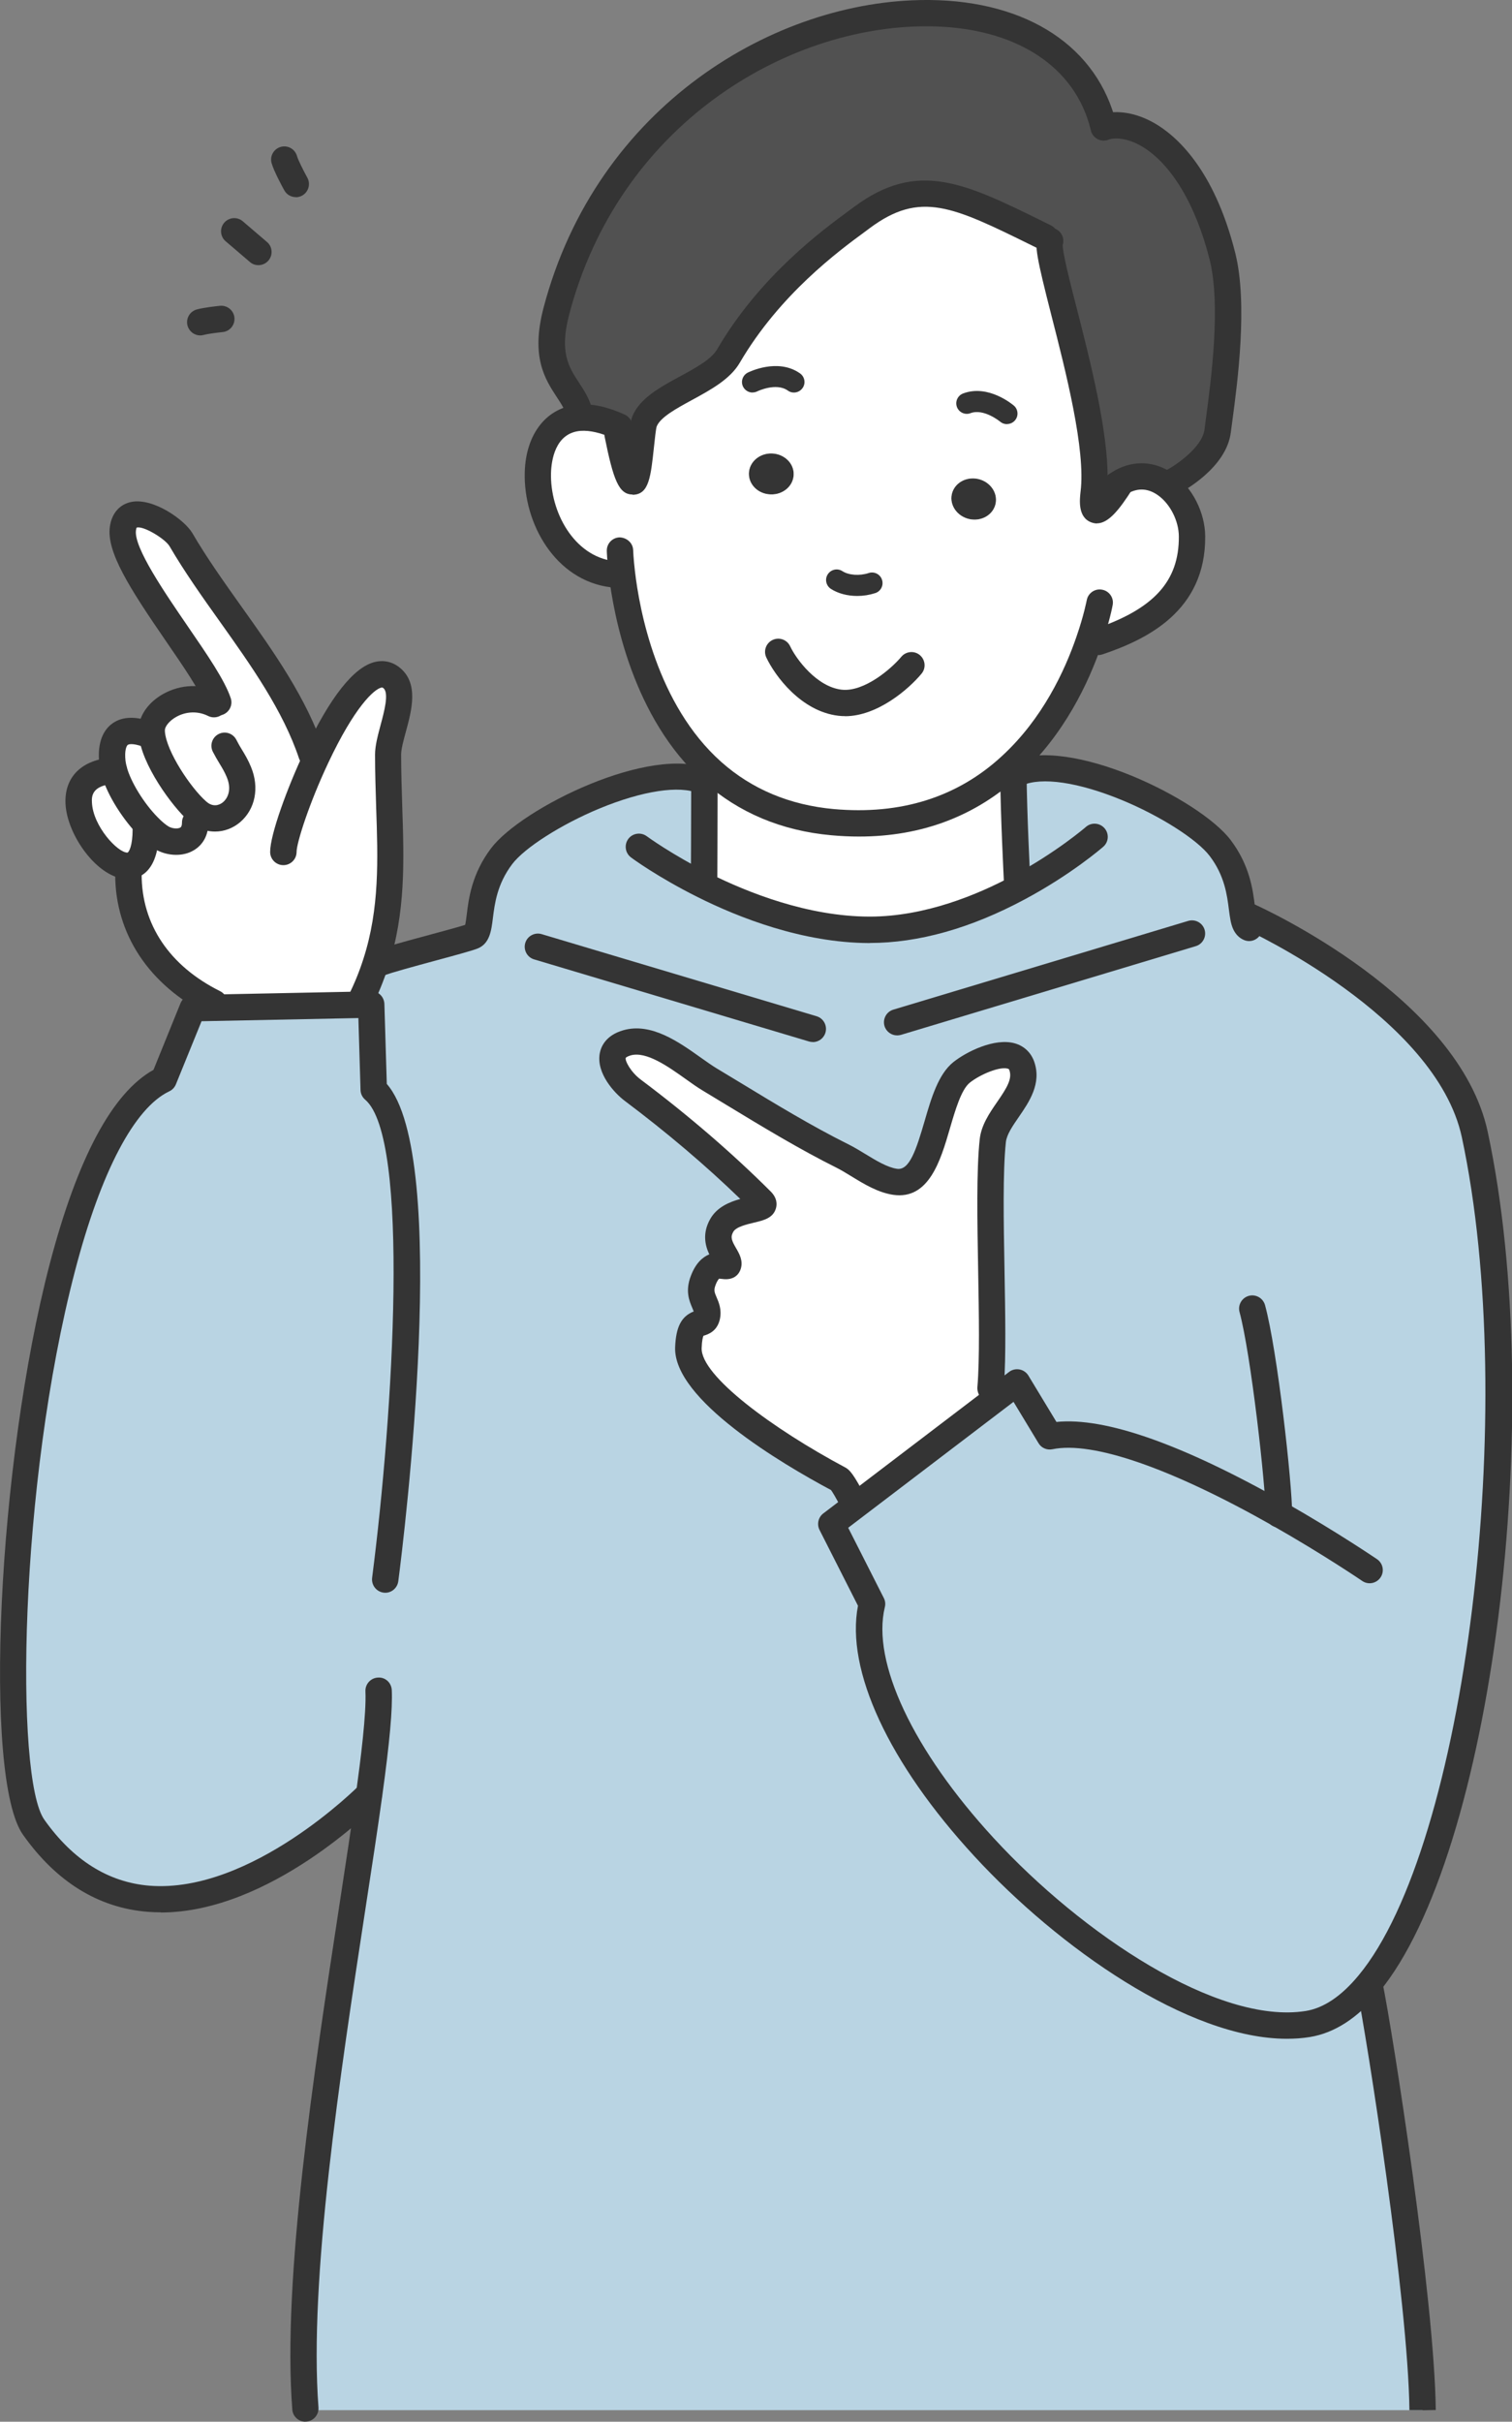<?xml version="1.0" encoding="UTF-8"?><svg id="_レイヤー_2" xmlns="http://www.w3.org/2000/svg" viewBox="0 0 176.14 281.93"><rect x="0" y="0" width="176.14" height="281.93" fill="#808080" stroke="none"/><defs><style>.cls-1{fill:#b9d4e3;}.cls-2{fill:#fff;}.cls-3{fill:#515151;}.cls-4{fill:#343434;}</style></defs><g id="_レイヤー_1-2"><path class="cls-4" d="M113.94,55.76c1.4.31,2.32,1.6,2.04,2.89s-1.65,2.09-3.06,1.78-2.32-1.61-2.04-2.89c.28-1.29,1.65-2.09,3.06-1.78Z"/><path class="cls-2" d="M22.72,95.77c0,2.42-2.48,2.6-3.87,1.78-.5-.29-1.04-.76-1.6-1.33-1.66-1.69-3.39-4.35-3.98-6.52-.09-.33-.15-.65-.18-.96-.25-2.26.42-4.47,3.88-3.32l.71-.05c.22,2.85,3.46,7.43,5.27,9.04.17.15.33.28.5.39l-.74.96Z"/><path class="cls-2" d="M23.46,94.81c-.17-.11-.33-.25-.5-.39-1.81-1.61-5.05-6.19-5.27-9.04-.02-.18-.02-.37-.01-.54.17-2.2,3.87-4.54,7.25-2.86l.5-.21c-1.56-4.68-11.72-15.93-11.1-20.24.53-3.67,5.86-.22,6.76,1.3,4.75,8.17,12.21,15.95,15.23,25.03l.56.29c2.74-5.81,6.35-11.25,8.79-9.21,2.16,1.79-.43,6.4-.43,8.92,0,8.63,1.15,16.2-1.42,24.22-.48,1.49-1.08,3-1.84,4.52v.37s-17.02.34-17.02.34v-.55c-6.29-3.13-10-8.45-10-14.96l-.06-1.01c1.19-.02,2.09-1.22,2.09-4.3l.28-.27c.55.56,1.09,1.03,1.6,1.33,1.39.82,3.87.64,3.87-1.78l.74-.96Z"/><path class="cls-1" d="M118.65,103.36l-.17-.77s-.41-7.85-.43-12.54h.43c5.94-2.74,20.39,4.34,23.68,8.67,2.48,3.28,2.37,6.46,2.7,8.13l.68-.14s23.02,10.34,26.23,25.37c6.74,31.52.81,83.03-12.34,98.86l.11.09c1.29,6.3,6.05,36.99,6.19,49.56H35.58v-.18c-1.45-18.96,4.81-52.54,7.43-71.53,0,0-24.27,24.74-39.08,3.84-5.88-8.29-.88-79.49,15.16-87.07l3.37-8.29,2.49-.05,17.03-.34v-.37c.75-1.52,1.35-3.03,1.83-4.52l.29.09c1.35-.61,9.64-2.65,10.96-3.17,1.42-.56-.01-4.84,3.38-9.32,3.28-4.32,17.64-11.36,23.62-8.68,0,4.65-.04,11.85-.04,11.85l-.1.21c5.04,2.52,12.05,5.17,19.29,5.21,6.5.02,12.7-2.36,17.44-4.9ZM97.71,172.21c.31.16,1.01,1.36,1.85,3.03l.05.06,16.53-12.58-.12-.16s-.65-.74-.64-.96c.59-6.89-.47-21.97.26-28.79.32-3,4.47-5.58,3.38-8.71-.9-2.57-5.24-.66-7.01.74-3.33,2.67-2.87,13.45-7.75,12.75-2.12-.31-4.21-2.04-6.1-2.98-5.29-2.64-10.4-5.87-15.51-8.94-2.53-1.52-6.35-5.18-9.62-4.25-3.24.93-1.11,4.18.68,5.51,5.26,3.94,10.35,8.28,14.98,12.9,1.28,1.28-3.35.6-4.62,2.84-1.28,2.24,1.03,3.73.74,4.62-.17.53-1.85-.97-2.9,1.79-.79,2.05.74,2.73.44,4.18-.31,1.52-2.01-.31-2.16,3.65-.2,5.26,13.12,12.96,17.53,15.3Z"/><path class="cls-2" d="M13.28,89.7c.59,2.17,2.32,4.83,3.98,6.52l-.28.27c0,3.08-.9,4.27-2.09,4.3-3.62.1-9.95-10.56-1.61-11.09Z"/><path class="cls-2" d="M118.04,89.43c0,.2,0,.41.01.61.02,4.69.43,12.54.43,12.54l.17.77c-4.74,2.54-10.94,4.93-17.44,4.9-7.25-.04-14.26-2.69-19.29-5.21l.1-.21s.04-7.2.04-11.85v-.59l.96-.54c3.45,3.07,7.98,5.32,13.98,5.86,9.42.85,16.1-2.25,20.78-6.57l.27.28Z"/><path class="cls-4" d="M89.93,52.79c1.44.05,2.58,1.15,2.53,2.47-.04,1.31-1.24,2.35-2.68,2.3-1.45-.04-2.58-1.14-2.54-2.47.05-1.31,1.25-2.35,2.69-2.3Z"/><path class="cls-2" d="M116.15,162.73l-16.53,12.58-.05-.06c-.85-1.67-1.55-2.87-1.85-3.03-4.41-2.35-17.72-10.05-17.53-15.3.15-3.95,1.85-2.12,2.16-3.65.29-1.45-1.23-2.12-.44-4.18,1.04-2.76,2.73-1.27,2.9-1.79.29-.88-2.01-2.38-.74-4.62,1.27-2.24,5.9-1.56,4.62-2.84-4.63-4.62-9.73-8.95-14.98-12.9-1.78-1.34-3.92-4.58-.68-5.51,3.27-.93,7.09,2.73,9.62,4.25,5.11,3.07,10.22,6.3,15.51,8.94,1.89.95,3.98,2.68,6.1,2.98,4.88.7,4.42-10.08,7.75-12.75,1.77-1.4,6.12-3.3,7.01-.74,1.09,3.13-3.06,5.71-3.38,8.71-.72,6.82.33,21.9-.26,28.79-.01.22.64.96.64.96l.12.16Z"/><path class="cls-3" d="M127.41,57.42c1.04-8.39-5.87-27.6-5.06-29.38l-.61-.44c-9.76-4.8-14.48-7.38-21.33-2.27-2.71,2.01-10.39,7.3-15.54,16.11-1.85,3.19-8.54,4.51-9.78,7.61-.63,1.57-.63,13.92-3.14,1.5l.2-.9c-1.79-.82-3.33-1.13-4.59-1.03l-.02-.52c-.86-3.37-4.63-4.54-2.71-11.85C74.66-1.34,123-8.26,128.57,14.79h.02c4.13-1.2,10.77,2.95,13.8,15.07,1.58,6.35-.15,16.9-.56,20.31-.43,3.43-5.29,5.94-5.29,5.94l-.76.27c-1.44-1.02-3.23-1.34-5.08-.33-1.45,2.28-3.77,5.44-3.28,1.36Z"/><path class="cls-2" d="M122.35,28.04c-.81,1.78,6.1,20.99,5.06,29.38-.49,4.08,1.83.92,3.28-1.36,1.85-1.01,3.65-.69,5.08.33,1.83,1.3,3.07,3.75,3.08,6.04.05,6.94-4.79,10.22-10.94,12.28l-1.06-.09c-1.38,4.02-4.11,9.95-9.09,14.52-4.68,4.32-11.36,7.42-20.78,6.57-5.99-.54-10.53-2.79-13.98-5.86-7.81-6.95-9.97-18.13-10.56-23.15l-1.13.14c-9.53-1.19-11.79-17.64-3.77-18.21,1.27-.1,2.8.21,4.59,1.03l-.2.9c2.52,12.42,2.52.07,3.14-1.5,1.24-3.11,7.92-4.42,9.78-7.61,5.15-8.82,12.82-14.1,15.54-16.11,6.85-5.11,11.57-2.53,21.33,2.27l.61.44ZM115.98,58.65c.28-1.29-.64-2.58-2.04-2.89-1.41-.31-2.78.49-3.06,1.78-.28,1.28.63,2.58,2.04,2.89s2.78-.49,3.06-1.78ZM92.46,55.26c.05-1.31-1.09-2.42-2.53-2.47s-2.64.98-2.69,2.3c-.04,1.33,1.09,2.43,2.54,2.47,1.44.05,2.64-.98,2.68-2.3Z"/><path class="cls-4" d="M99.57,176.78c-.56,0-1.1-.31-1.37-.84-.85-1.67-1.25-2.28-1.39-2.47-5.71-3.05-18.38-10.53-18.16-16.62.09-2.36.72-3.6,2.16-4.17-.03-.1-.09-.23-.16-.41-.34-.79-.85-1.97-.17-3.73.57-1.51,1.39-2.2,2.15-2.51-.48-1.01-.84-2.45.11-4.12.79-1.39,2.25-1.98,3.5-2.33-4.05-3.92-8.57-7.75-13.46-11.42-1.2-.9-3.34-3.21-2.91-5.54.14-.75.68-2.09,2.74-2.68,3.24-.93,6.46,1.36,9.05,3.2.65.46,1.27.9,1.78,1.21.95.57,1.9,1.15,2.85,1.72,4.08,2.48,8.3,5.04,12.56,7.16.66.33,1.32.73,1.96,1.12,1.25.76,2.54,1.55,3.68,1.72,1.45.22,2.23-2.17,3.22-5.55.78-2.69,1.6-5.47,3.35-6.87,1.52-1.21,4.82-2.86,7.18-2.18,1.07.31,1.87,1.07,2.24,2.13.89,2.54-.6,4.7-1.79,6.43-.73,1.06-1.42,2.06-1.51,2.94-.37,3.46-.26,9.27-.16,14.88.09,5.16.18,10.04-.06,13.41.07.09.15.19.22.27.56.64.5,1.61-.14,2.17-.64.56-1.61.5-2.16-.14-.88-1-1.05-1.55-1.02-2.06.28-3.27.18-8.52.09-13.6-.1-5.71-.21-11.61.18-15.26.18-1.65,1.12-3.03,2.04-4.36,1.12-1.62,1.77-2.68,1.42-3.68-.05-.14-.08-.16-.2-.19-.94-.27-3.2.67-4.41,1.63-1,.8-1.7,3.21-2.32,5.33-1.08,3.71-2.44,8.33-6.6,7.73-1.77-.26-3.4-1.25-4.85-2.14-.61-.37-1.19-.73-1.73-1-4.37-2.18-8.64-4.77-12.78-7.28-.95-.57-1.89-1.15-2.84-1.72-.62-.37-1.28-.84-1.98-1.34-2.05-1.46-4.6-3.27-6.42-2.75-.4.12-.54.25-.56.28-.13.32.58,1.66,1.74,2.53,5.56,4.17,10.65,8.55,15.15,13.04.79.79.72,1.56.6,1.96-.33,1.14-1.44,1.39-2.52,1.65-.84.2-2.12.49-2.45,1.08-.35.61-.19,1.01.33,1.9.38.66.86,1.48.53,2.45-.13.4-.62,1.36-2.18,1.13-.1-.01-.26-.03-.32-.03,0,0-.19.13-.42.74-.23.6-.13.85.12,1.43.26.6.61,1.42.39,2.51-.3,1.46-1.41,1.81-1.83,1.94-.03,0-.06.02-.09.03-.06.13-.18.51-.21,1.43-.12,3.22,8.32,9.42,16.71,13.89.49.26.97.68,2.5,3.69.38.76.08,1.68-.67,2.06-.22.11-.46.17-.69.17ZM96.98,173.56s.01,0,.02.01c0,0-.02,0-.02-.01Z"/><path class="cls-4" d="M35.58,281.93c-.8,0-1.47-.61-1.53-1.42-1.17-15.25,2.52-39.29,5.47-58.61.74-4.82,1.43-9.37,1.97-13.25.52-3.79,1.2-9.13,1.08-11.74-.04-.85.62-1.57,1.46-1.61.88-.06,1.57.62,1.61,1.46.1,2.21-.24,6.01-1.11,12.31-.54,3.91-1.24,8.47-1.98,13.29-2.93,19.16-6.58,43.01-5.45,57.91.06.85-.57,1.58-1.41,1.65-.04,0-.08,0-.12,0Z"/><path class="cls-4" d="M148.99,177.83c-.85,0-1.54-.68-1.54-1.53h0c0-3.32-1.73-18.7-3.05-23.55-.22-.82.26-1.66,1.08-1.89.82-.22,1.66.26,1.89,1.08,1.44,5.27,3.16,20.74,3.16,24.34,0,.85-.69,1.54-1.54,1.54Z"/><path class="cls-4" d="M165.73,280.59h-1.54c-.14-12.63-4.93-43.25-6.16-49.26-.17-.83.37-1.64,1.2-1.81.83-.18,1.64.36,1.81,1.2,1.24,6.07,6.08,37.03,6.22,49.85l-1.54.03Z"/><path class="cls-4" d="M98.43,83.37c-.25,0-.49-.01-.74-.04-4.37-.5-7.42-4.66-8.42-6.79-.36-.77-.03-1.68.74-2.04.77-.36,1.68-.03,2.04.74.71,1.51,3.11,4.72,5.99,5.05,2.63.3,5.81-2.45,6.95-3.82.54-.65,1.51-.75,2.16-.21.65.54.75,1.51.21,2.16-1.48,1.79-5.13,4.96-8.92,4.96Z"/><path class="cls-4" d="M118.48,104.12c-.81,0-1.49-.64-1.53-1.46,0-.08-.41-7.94-.43-12.61-.01-.16-.01-.4-.01-.62,0-.85.69-1.54,1.54-1.54s1.54.69,1.54,1.54c0,.17,0,.35,0,.53.03,4.68.43,12.47.43,12.55.04.85-.61,1.57-1.45,1.61-.03,0-.05,0-.08,0Z"/><path class="cls-4" d="M83.55,102.85l-3.07-.02s.04-7.19.04-11.84v-.59c0-.85.69-1.54,1.54-1.54s1.54.69,1.54,1.54v.59c0,4.66-.04,11.86-.04,11.86Z"/><path class="cls-4" d="M44.1,113.7c-.58,0-1.14-.33-1.4-.9-.35-.77,0-1.68.76-2.03.8-.37,3.1-1,6.51-1.92,1.62-.44,3.42-.92,4.22-1.18.07-.29.13-.79.18-1.17.23-1.9.59-4.77,2.84-7.75,3.56-4.69,18.68-12.15,25.44-9.17.05.02.09.04.13.05.77.36,1.09,1.28.73,2.05-.35.74-1.21,1.07-1.97.76-.06-.02-.12-.05-.17-.07-2.18-.97-6.51-.32-11.55,1.76-4.43,1.84-8.71,4.56-10.16,6.48-1.75,2.32-2.03,4.6-2.24,6.27-.18,1.47-.37,2.99-1.8,3.55-.64.25-2.25.69-4.84,1.39-2.28.62-5.41,1.46-6.04,1.75-.21.09-.42.14-.63.14Z"/><path class="cls-4" d="M145.54,109.56c-.18,0-.37-.03-.56-.1-1.26-.49-1.53-1.81-1.63-2.31-.07-.36-.13-.78-.19-1.26-.21-1.66-.49-3.94-2.24-6.24-1.46-1.92-5.75-4.66-10.21-6.5-5.06-2.09-9.4-2.73-11.61-1.71-.77.35-1.68.02-2.04-.75-.35-.77-.02-1.68.75-2.04,6.72-3.09,21.95,4.39,25.55,9.14,2.24,2.96,2.6,5.83,2.83,7.72.05.39.09.74.15,1.04.02.1.04.17.05.22.57.4.81,1.14.55,1.81-.24.61-.82.98-1.43.98Z"/><path class="cls-4" d="M101.32,109.79h-.11c-7.71-.04-15.12-2.94-19.97-5.37-4.64-2.32-7.61-4.5-7.73-4.6-.68-.5-.82-1.47-.32-2.15.5-.68,1.47-.82,2.15-.32.03.02,2.9,2.13,7.28,4.32,4.56,2.28,11.5,5.01,18.61,5.04h.09c6.45,0,12.59-2.56,16.61-4.72,5.12-2.74,8.54-5.69,8.57-5.72.64-.56,1.61-.49,2.17.15.56.64.49,1.61-.15,2.16-.15.13-3.7,3.21-9.14,6.12-6.29,3.37-12.37,5.08-18.06,5.08Z"/><path class="cls-4" d="M104.51,120.54c-.66,0-1.27-.43-1.47-1.09-.24-.81.22-1.67,1.03-1.91l34.35-10.33c.81-.24,1.67.22,1.91,1.03.24.81-.22,1.67-1.03,1.91l-34.35,10.33c-.15.04-.3.06-.44.06Z"/><path class="cls-4" d="M94.69,121.31c-.15,0-.29-.02-.44-.06l-32.03-9.56c-.81-.24-1.27-1.1-1.03-1.91.24-.81,1.1-1.27,1.91-1.03l32.03,9.56c.81.24,1.27,1.1,1.03,1.91-.2.67-.81,1.1-1.47,1.1Z"/><path class="cls-4" d="M100.07,97.39c-1.05,0-2.12-.05-3.22-.15-5.79-.52-10.79-2.62-14.86-6.24-8.3-7.39-10.5-19.33-11.07-24.12-.2-1.67-.23-2.7-.23-2.75-.02-.85.65-1.55,1.5-1.57.83.03,1.55.65,1.57,1.5,0,0,.03.94.21,2.46.52,4.45,2.54,15.5,10.06,22.19,3.57,3.17,7.97,5.01,13.09,5.48,7.81.7,14.41-1.37,19.6-6.17,4.73-4.34,7.33-9.95,8.68-13.89.87-2.5,1.19-4.23,1.2-4.25.15-.83.95-1.39,1.79-1.23.83.15,1.39.95,1.23,1.78-.01.08-.36,1.96-1.31,4.7-1.46,4.27-4.3,10.37-9.5,15.14-5.12,4.73-11.41,7.12-18.74,7.12Z"/><path class="cls-4" d="M71.32,68.38c-.06,0-.13,0-.19-.01-6.46-.81-10.16-7.44-10-13.38.12-4.53,2.59-7.62,6.31-7.89,1.59-.12,3.39.27,5.34,1.17.77.35,1.11,1.26.75,2.04-.35.77-1.26,1.11-2.04.75-1.45-.67-2.78-.97-3.83-.9-3.02.22-3.43,3.51-3.47,4.91-.12,4.48,2.64,9.67,7.31,10.25.84.11,1.44.87,1.33,1.71-.1.78-.76,1.34-1.52,1.34Z"/><path class="cls-4" d="M127.92,76.25c-.64,0-1.24-.41-1.46-1.05-.27-.8.16-1.67.97-1.94,6.97-2.34,9.93-5.57,9.9-10.81-.01-1.81-1.01-3.79-2.44-4.8-1.12-.79-2.28-.87-3.46-.23-.17.1-.39.22-.59.38-.68.51-1.64.39-2.15-.29-.51-.67-.38-1.64.29-2.15.31-.24.64-.44.95-.62,2.23-1.21,4.67-1.05,6.74.41,2.22,1.58,3.71,4.5,3.73,7.29.06,8.7-6.81,12.01-11.99,13.75-.16.05-.33.08-.49.08Z"/><path class="cls-4" d="M99.86,69.38c-1.13,0-2.22-.28-3.06-.82-.57-.37-.74-1.13-.37-1.7.37-.57,1.13-.74,1.7-.37.74.48,2.01.57,3.07.22.65-.21,1.34.14,1.55.79.21.65-.14,1.34-.79,1.55-.68.22-1.39.33-2.1.33Z"/><path class="cls-4" d="M127.79,60.94c-.21,0-.42-.04-.64-.12-1.63-.58-1.37-2.68-1.27-3.58.61-4.86-1.71-13.94-3.41-20.57-1.67-6.55-2.01-8.19-1.53-9.26.35-.77,1.26-1.11,2.03-.76.71.32,1.06,1.12.83,1.85-.03.88.85,4.35,1.64,7.41,1.57,6.14,3.65,14.31,3.59,19.86.11-.17.22-.34.34-.53l1.37.71,1.29.83-.07.1c-1.6,2.53-2.85,4.05-4.19,4.05ZM123.75,28.68s0,0,0,0c0,0,0,0,0,0Z"/><path class="cls-4" d="M73.69,57.57c-1.61,0-2.24-1.72-3.25-6.71-.17-.83.37-1.64,1.2-1.81.72-.15,1.42.24,1.71.88.09-.65.18-1.11.31-1.44.84-2.11,3.22-3.4,5.52-4.65,1.81-.98,3.67-1.99,4.36-3.17,4.98-8.53,12.26-13.87,15.37-16.15l.57-.42c7.4-5.52,12.92-2.8,22.08,1.71l.85.42c.76.37,1.07,1.29.7,2.06s-1.29,1.07-2.06.7l-.85-.42c-9.19-4.52-12.99-6.4-18.89-2l-.59.44c-2.96,2.17-9.88,7.25-14.54,15.22-1.12,1.92-3.37,3.14-5.55,4.33-1.82.99-3.7,2.01-4.13,3.09-.09.28-.22,1.46-.31,2.33-.38,3.57-.59,5.53-2.4,5.62-.04,0-.07,0-.11,0Z"/><path class="cls-4" d="M136.54,57.66c-.56,0-1.09-.3-1.36-.83-.39-.75-.09-1.68.66-2.07,1.07-.56,4.21-2.64,4.48-4.77.05-.39.11-.88.19-1.45.56-4.21,1.74-12.96.41-18.3-1.61-6.42-4.51-11.24-7.97-13.24-1.4-.8-2.79-1.07-3.91-.74-.81.23-1.67-.23-1.9-1.05-.24-.81.24-1.67,1.05-1.9,1.94-.56,4.17-.19,6.3,1.03,2.46,1.41,6.95,5.26,9.42,15.15,1.47,5.91.25,15.06-.34,19.45-.07.56-.14,1.03-.19,1.42-.52,4.11-5.54,6.83-6.11,7.12-.23.12-.47.17-.71.17Z"/><path class="cls-4" d="M67.52,49.65c-.68,0-1.31-.46-1.49-1.16-.2-.79-.65-1.48-1.18-2.28-1.35-2.07-3.03-4.63-1.54-10.34C69.51,12.26,90.37,0,107.92,0c.12,0,.24,0,.36,0,11.48.11,19.61,5.5,21.77,14.41.04.14.06.29.06.42,0,.85-.69,1.54-1.54,1.54-.72,0-1.33-.5-1.49-1.18,0-.02,0-.03-.01-.05h0c-1.8-7.47-8.84-11.98-18.82-12.08-.11,0-.23,0-.34,0-16.37,0-35.82,11.48-41.61,33.58-1.15,4.39-.04,6.08,1.13,7.88.62.94,1.25,1.91,1.58,3.2.21.82-.29,1.66-1.11,1.87-.13.03-.26.05-.38.05Z"/><path class="cls-4" d="M117.3,49.38c-.28,0-.57-.1-.8-.3h0s-1.89-1.56-3.44-.98c-.63.24-1.34-.08-1.58-.71-.24-.63.08-1.34.71-1.58,2.94-1.12,5.8,1.31,5.92,1.41.51.44.57,1.22.12,1.73-.24.28-.59.42-.93.42Z"/><path class="cls-4" d="M87.67,45.7c-.45,0-.88-.25-1.1-.67-.31-.61-.06-1.34.54-1.65.14-.07,3.5-1.74,6.09.09.55.39.69,1.16.29,1.71-.39.55-1.16.69-1.71.29-1.37-.97-3.54.08-3.56.09-.18.09-.37.13-.55.13Z"/><path class="cls-4" d="M41.97,118.13c-.23,0-.47-.05-.69-.16-.76-.38-1.07-1.3-.69-2.06.69-1.37,1.28-2.82,1.75-4.3,1.88-5.83,1.69-11.56,1.48-17.62-.06-1.98-.13-4.02-.13-6.13,0-1.05.32-2.22.65-3.47.42-1.56,1-3.71.33-4.27-.12-.1-.15-.09-.25-.07-.85.19-3.11,2.24-6.18,8.76-2.25,4.77-3.69,9.33-3.69,10.37,0,.85-.69,1.54-1.54,1.54s-1.54-.69-1.54-1.54c0-2.03,2.02-7.53,3.98-11.68,3.01-6.38,5.8-9.9,8.29-10.45,1.05-.23,2.04.02,2.87.71,2.19,1.82,1.35,4.93.67,7.43-.27.99-.55,2.02-.55,2.66,0,2.06.07,4.07.13,6.03.21,6.34.41,12.32-1.63,18.66-.53,1.63-1.18,3.23-1.93,4.74-.27.54-.81.85-1.37.85Z"/><path class="cls-4" d="M36.31,89.39c-.64,0-1.24-.41-1.46-1.05-1.87-5.62-5.61-10.87-9.22-15.95-2.04-2.86-4.14-5.82-5.88-8.8-.5-.86-3.09-2.43-3.84-2.16,0,.01-.04.11-.07.31-.28,1.97,3.36,7.27,6.01,11.14,2.32,3.38,4.33,6.3,5.03,8.4.27.8-.17,1.67-.97,1.94-.8.27-1.67-.17-1.94-.97-.56-1.69-2.64-4.71-4.65-7.63-4.21-6.13-6.94-10.37-6.52-13.31.22-1.56,1.14-2.61,2.52-2.88,2.56-.49,6.17,2.09,7.08,3.62,1.67,2.86,3.64,5.63,5.73,8.57,3.75,5.26,7.62,10.7,9.63,16.76.27.8-.17,1.67-.97,1.94-.16.05-.32.08-.48.08Z"/><path class="cls-4" d="M25.05,96.81c-.82,0-1.65-.23-2.4-.7-.25-.16-.47-.34-.69-.53-1.89-1.69-5.53-6.61-5.8-10.08-.03-.18-.03-.47-.01-.77.12-1.53,1.18-2.99,2.84-3.93,2.06-1.16,4.53-1.24,6.62-.2.76.38,1.07,1.3.69,2.06s-1.3,1.07-2.06.69c-1.18-.59-2.57-.54-3.73.12-.81.46-1.27,1.1-1.3,1.49,0,.1,0,.17,0,.21.18,2.33,3.01,6.54,4.77,8.1.1.08.2.18.32.25.79.49,1.45.07,1.69-.14.59-.5,1.01-1.53.42-2.92-.24-.58-.52-1.05-.85-1.59-.26-.43-.52-.87-.77-1.36-.38-.76-.07-1.68.69-2.06.76-.38,1.68-.07,2.06.69.21.42.43.79.65,1.15.36.59.73,1.21,1.05,2,1,2.4.5,4.92-1.27,6.43-.85.72-1.88,1.09-2.92,1.09Z"/><path class="cls-4" d="M20.51,99.52c-.91,0-1.78-.27-2.44-.66-.58-.34-1.21-.86-1.91-1.57-1.66-1.7-3.66-4.58-4.36-7.19-.11-.42-.18-.8-.23-1.18-.29-2.64.59-3.95,1.37-4.58,1.1-.89,2.62-1.01,4.52-.38.8.27,1.24,1.14.97,1.94-.27.8-1.13,1.24-1.94.97-1.01-.34-1.49-.25-1.62-.14-.14.12-.38.65-.25,1.84.03.22.08.47.15.74.47,1.73,1.98,4.19,3.59,5.83.5.51.93.87,1.28,1.08.41.24,1.04.3,1.35.13.06-.03.21-.12.21-.59,0-.85.69-1.54,1.54-1.54s1.54.69,1.54,1.54c0,1.45-.62,2.61-1.76,3.26-.63.36-1.31.5-1.99.5Z"/><path class="cls-4" d="M14.83,102.33c-3.38,0-7.03-5.06-7.2-8.77-.14-3.14,1.93-5.16,5.55-5.38.87-.04,1.58.59,1.63,1.43.05.85-.59,1.58-1.43,1.63-2.76.18-2.7,1.53-2.67,2.18.12,2.76,2.99,5.84,4.13,5.84,0,0,.01,0,.02,0,.15-.07.59-.73.59-2.76,0-.85.69-1.54,1.54-1.54s1.54.69,1.54,1.54c0,5.01-2.25,5.81-3.59,5.83-.03,0-.06,0-.09,0Z"/><path class="cls-4" d="M24.93,118.29c-.23,0-.46-.05-.68-.16-6.88-3.44-10.83-9.39-10.83-16.33,0-.85.69-1.54,1.54-1.54s1.54.69,1.54,1.54c0,5.82,3.24,10.65,9.14,13.59.76.38,1.07,1.3.69,2.06-.27.54-.81.85-1.37.85Z"/><path class="cls-4" d="M18.75,222.63c-.52,0-1.03-.02-1.55-.06-5.74-.46-10.63-3.48-14.52-8.97-4.68-6.6-2.96-43.26,3.12-66.48,3.23-12.32,7.29-19.91,12.08-22.57l3.15-7.76c.23-.57.78-.95,1.39-.96l20.8-.42c.87-.05,1.54.65,1.56,1.49l.28,9.29c7.46,8.49,2.01,52.76,1.34,57.89-.11.84-.88,1.45-1.72,1.33-.84-.11-1.43-.88-1.33-1.72,2.47-19.15,4.43-51.21-.81-55.67-.33-.28-.53-.69-.54-1.12l-.25-8.38-18.27.37-2.99,7.35c-.15.36-.42.65-.77.81-4.05,1.92-7.95,9.32-10.97,20.86-6.55,24.99-7.03,59.08-3.59,63.93,3.34,4.72,7.47,7.3,12.25,7.69,11.88.94,24.35-11.59,24.48-11.72.59-.6,1.57-.61,2.17-.02.6.59.61,1.57.02,2.17-.53.54-12.6,12.69-25.36,12.69Z"/><path class="cls-4" d="M149.91,237.35c-11.53,0-26.63-10.64-36.42-21.27-9.97-10.82-14.99-21.65-13.54-29.14l-4.48-8.83c-.33-.66-.15-1.47.44-1.92l21.64-16.47c.35-.27.79-.37,1.22-.29s.8.34,1.03.71l3.27,5.4c5.69-.57,14.64,2.58,26.69,9.4,6.04,3.43,10.61,6.55,10.66,6.58.7.48.88,1.43.4,2.13-.48.7-1.43.88-2.13.4-.04-.03-4.52-3.08-10.44-6.44-11.84-6.7-20.95-9.86-25.65-8.89-.64.13-1.29-.15-1.62-.71l-2.91-4.81-19.26,14.66,4.15,8.18c.17.33.21.7.12,1.06-1.56,6.4,3.3,16.71,12.69,26.9,10.33,11.22,26.12,21.72,36.32,20.12,2.1-.33,4.18-1.73,6.18-4.15,12.47-15.01,18.76-66.07,12.03-97.56-3.02-14.09-25.14-24.2-25.36-24.3-.77-.35-1.12-1.26-.77-2.03.35-.77,1.25-1.12,2.03-.77.97.44,23.76,10.84,27.11,26.45,7.02,32.82.51,84.3-12.66,100.16-2.48,3.02-5.2,4.77-8.07,5.23-.85.14-1.74.2-2.64.2Z"/><path class="cls-4" d="M34.46,22.95c-.54,0-1.07-.29-1.34-.79-.2-.36-1.21-2.21-1.48-3.17-.23-.82.25-1.66,1.07-1.89.81-.23,1.66.25,1.89,1.07.11.41.71,1.62,1.2,2.51.41.74.14,1.68-.6,2.09-.24.13-.49.19-.74.19Z"/><path class="cls-4" d="M30.1,30.87c-.35,0-.71-.12-.99-.37l-2.82-2.41c-.65-.55-.72-1.52-.17-2.16.55-.64,1.52-.72,2.16-.17l2.82,2.41c.65.55.72,1.52.17,2.16-.3.36-.74.54-1.17.54Z"/><path class="cls-4" d="M23.33,39.05c-.67,0-1.28-.44-1.48-1.12-.23-.82.24-1.66,1.06-1.9.83-.23,2.41-.4,2.72-.43.83-.08,1.6.53,1.68,1.38s-.53,1.6-1.38,1.68c-.66.07-1.77.21-2.19.33-.14.04-.28.06-.42.06Z"/></g></svg>